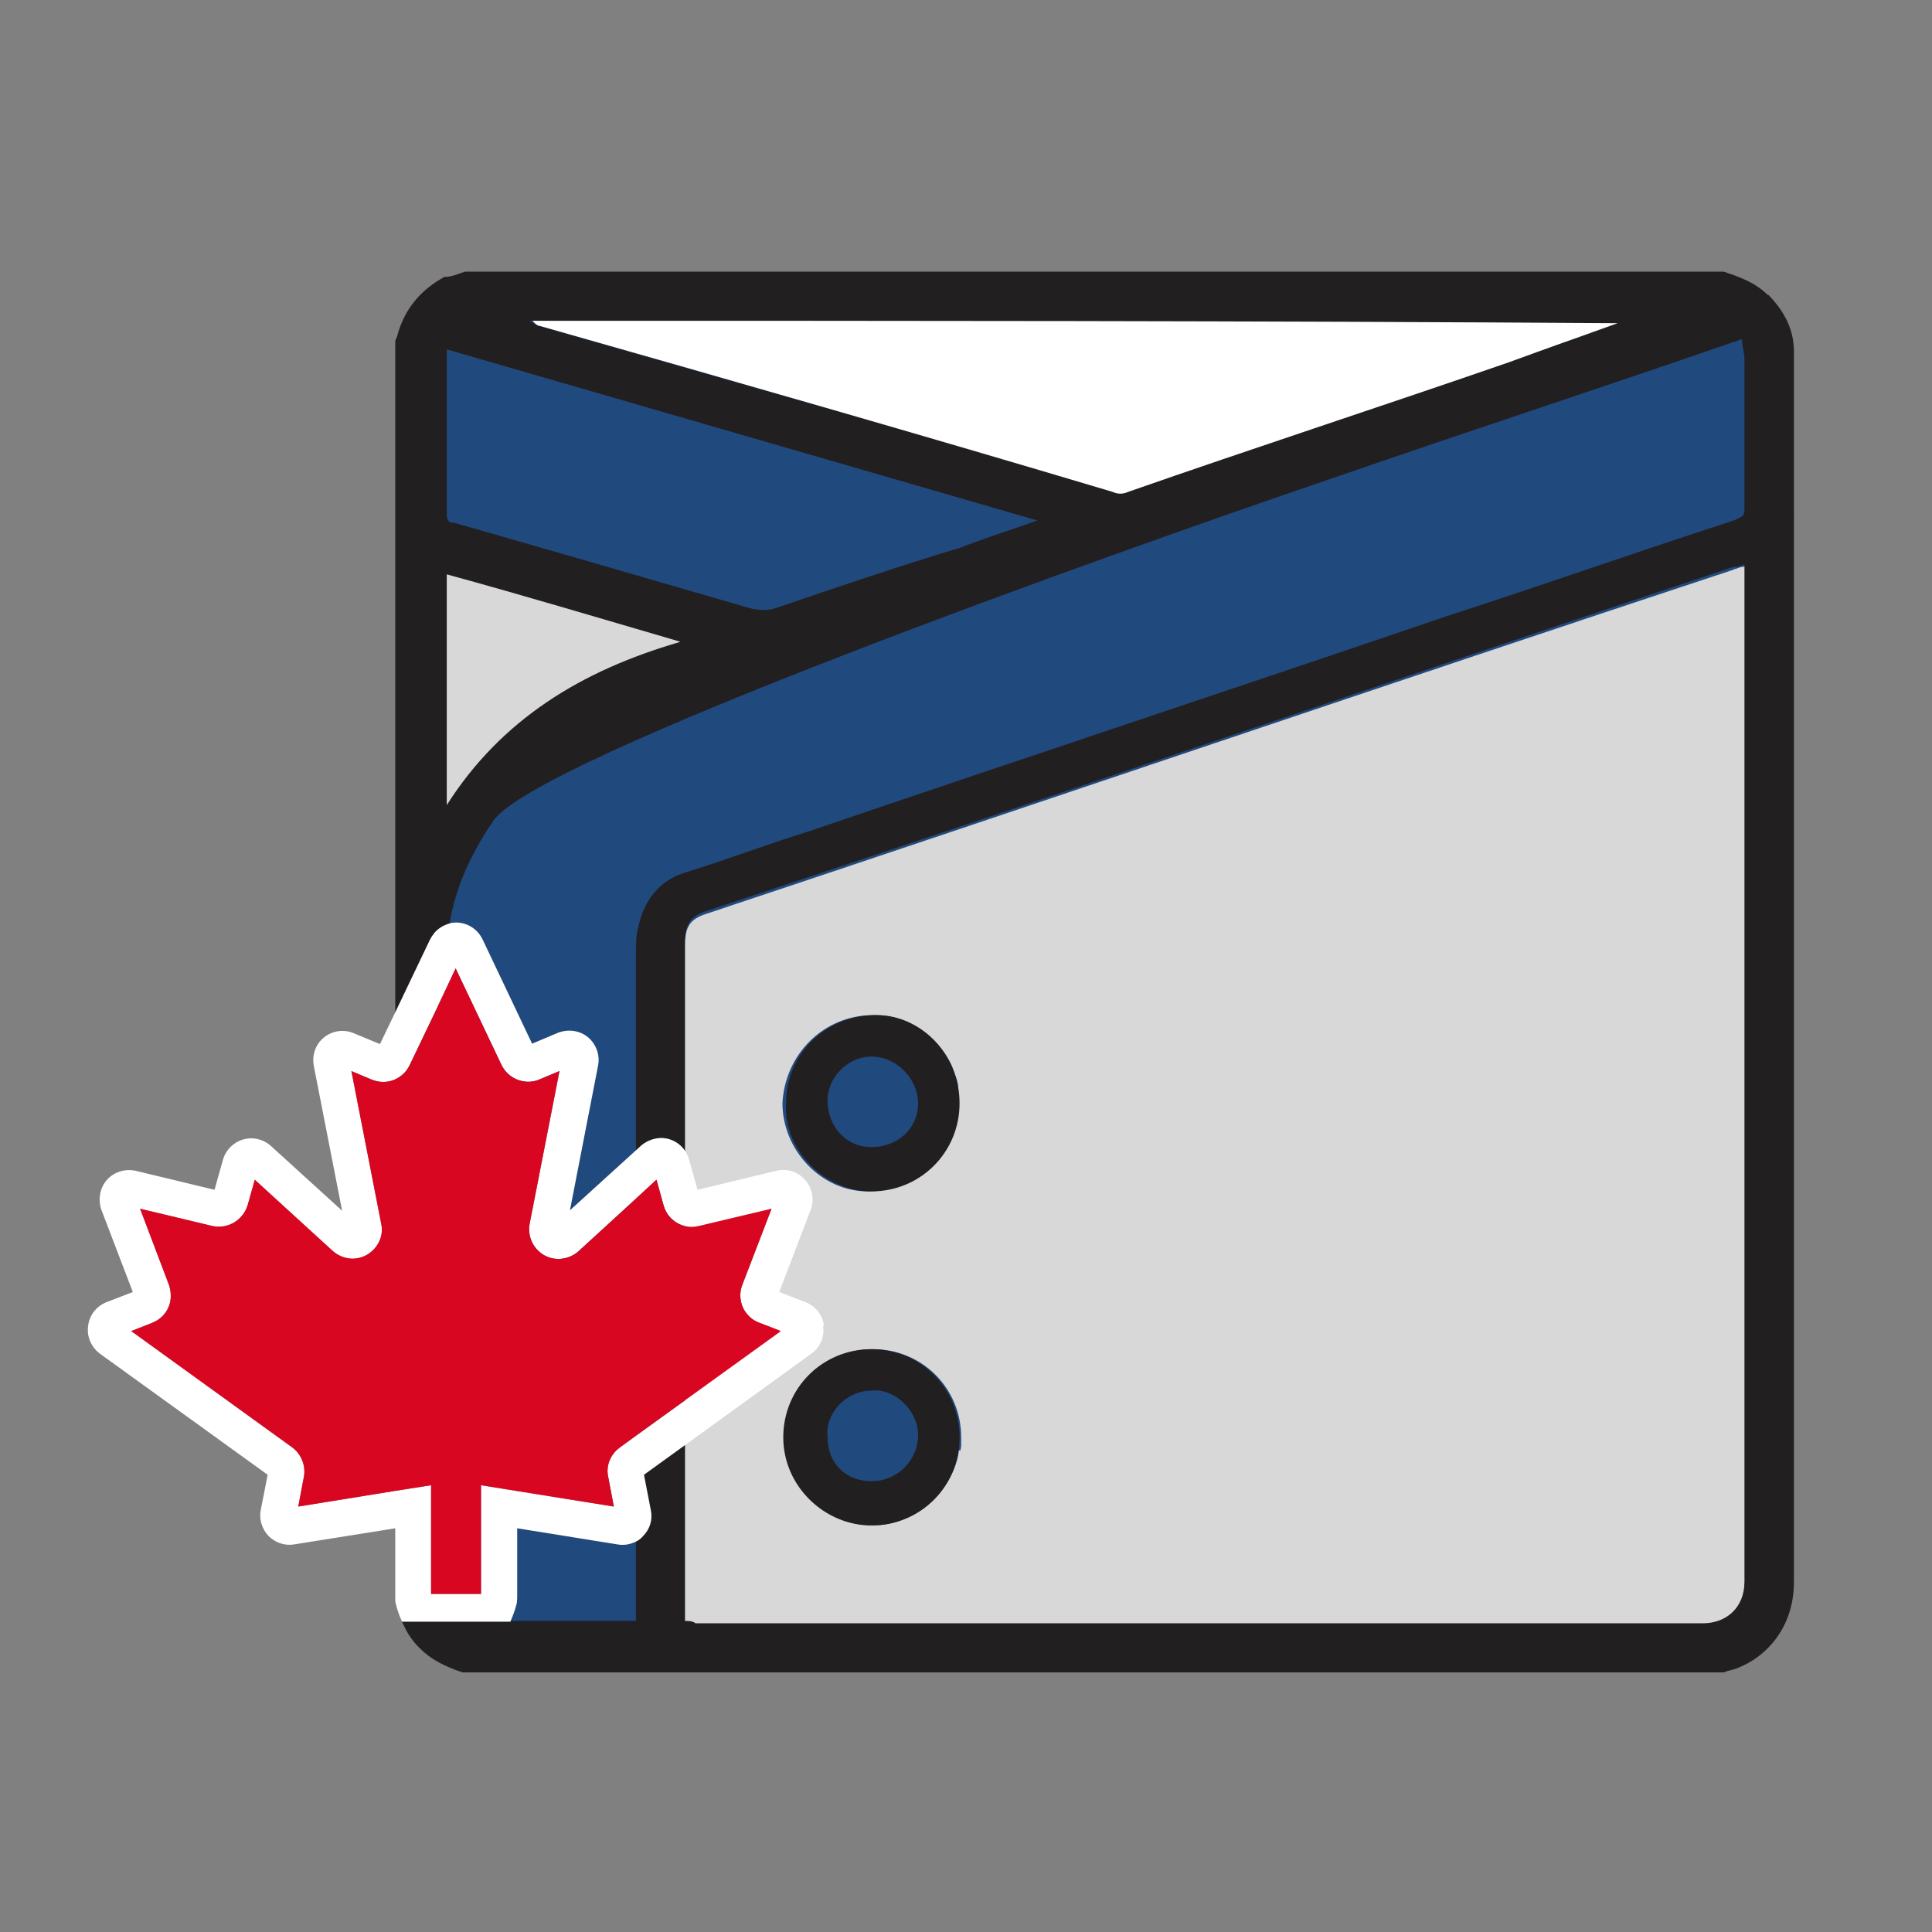 <?xml version="1.0" encoding="UTF-8"?>
<svg id="Layer_1" data-name="Layer 1" xmlns="http://www.w3.org/2000/svg" viewBox="0 0 48 48">
  <rect x="0" y="0" width="48" height="48" fill="#808080" stroke="none"/>
  <defs>
    <style>
      .cls-1 {
        fill: #d8d8d8;
      }

      .cls-2 {
        fill: #fff;
      }

      .cls-3 {
        fill: #20497e;
      }

      .cls-4 {
        fill: #221f20;
      }

      .cls-5 {
        fill: #d80621;
      }
    </style>
  </defs>
  <path class="cls-3" d="M43.73,7.46v33.34H10.78v-1.19h1.16v-2.7l3.3.53-.14-.74c-.05-.27.06-.55.28-.72l.41-.3,1.22-.88,2.37-1.71-.52-.2c-.17-.06-.32-.2-.4-.37-.08-.18-.09-.38-.02-.56l.73-1.9-1.81.43c-.12.03-.24.02-.35,0-.24-.06-.44-.25-.52-.5l-.18-.65-.52.48-1.42,1.3c-.24.21-.58.25-.86.09-.27-.16-.42-.47-.35-.78l.74-3.79-.5.21c-.35.15-.77,0-.94-.36l-1.14-2.4-.22.47-.32.68V7.46h32.95Z"/>
  <path class="cls-4" d="M43.92,7.33c-.32-.32-.71-.45-1.09-.58H11.55c-.19.06-.32.13-.51.13-.58.32-.97.77-1.16,1.42,0,.06-.06.13-.06.19v18.34c.16-.07.29-.19.37-.36l.6-1.25.32-.68v-.8c0-.08,0-.17,0-.25h0c0-.19.03-.37.06-.55.15-.91.54-1.75,1.09-2.55,1.03-1.54,15.32-6.63,20.79-8.49,3.35-1.16,6.69-2.25,10.04-3.41.06,0,.13-.06.19-.06,0,.19.06.32.06.51v3.73c0,.19-.13.19-.26.26-2.38.77-4.76,1.61-7.14,2.38-5.28,1.8-10.55,3.54-15.83,5.34-1.03.32-2.06.71-3.09,1.03-.64.19-1.03.71-1.16,1.35-.06.19-.06.45-.06.64v6.12l.52-.48.18.65c.08.26.28.44.52.5v-7.05c0-.45.13-.64.51-.77,8.56-2.83,17.05-5.73,25.55-8.56.06,0,.13,0,.26-.06v25.23c0,.71-.45,1.03-1.03,1.03h-25.29v-5.49l-1.22.88v4.6h-5.82c.03.08.07.15.11.23.02.03.03.06.05.09.09.14.19.27.3.37.28.28.63.45,1.05.59h31.34c.13-.06.26-.06.39-.13.64-.26,1.35-.96,1.35-2.12V8.74c0-.58-.26-1.03-.64-1.42h0ZM16.44,16.09c-2.24.72-4.07,1.86-5.34,3.92v-5.73c1.87.58,3.8,1.09,5.79,1.67-.15.04-.3.09-.45.14h0ZM23.78,13.63c-1.48.45-3.02.97-4.51,1.48-.19.06-.39.06-.64,0-2.45-.71-4.89-1.42-7.34-2.12-.06,0-.19,0-.19-.19v-4.12c4.89,1.42,9.78,2.83,14.67,4.25-.71.26-1.35.45-1.99.71ZM39.51,8.28c-.68.24-1.35.47-2.03.66-3.15,1.09-6.31,2.19-9.46,3.22-.13,0-.26.06-.39,0-4.17-1.18-8.28-2.36-12.44-3.55-.59-.17-1.19-.34-1.78-.51-.02,0-.03,0-.05-.01-.05-.02-.11-.07-.21-.12h.06c8.94,0,17.95,0,26.96.06-.23.08-.45.16-.67.24h0Z"/>
  <path class="cls-1" d="M43.08,14.15c-8.56,2.83-17.05,5.73-25.55,8.56-.39.13-.51.32-.51.77v6.99c.11.03.23.03.35,0l1.81-.43-.73,1.9c-.07.18-.06.38.02.56.08.17.23.31.4.37l.52.2-2.37,1.71v5.49c.06,0,.19,0,.26.06h25.03c.58,0,1.03-.39,1.03-1.03V14.08c-.13,0-.19.06-.26.06h0ZM21.72,25.22s.02,0,.03,0c0,0,0,0,0,0,0,0,0,0,0,0,.82.01,1.53.5,1.88,1.22.01.02.02.05.03.07.01.03.02.05.03.08.01.03.02.05.03.08,0,.03.02.05.03.08.01.04.02.07.03.1,0,.03.01.05.02.08,0,.02,0,.03,0,.05,0,.02,0,.05.01.07,0,.01,0,.02,0,.04,0,.03,0,.05,0,.08,0,.01,0,.03,0,.04,0,.02,0,.04,0,.06,0,.02,0,.03,0,.05,0,.03,0,.06,0,.09,0,.07,0,.15-.01.22-.11,1.1-1.07,1.95-2.21,1.97h-.03c-1.16,0-2.12-1.03-2.12-2.19.06-1.22,1.03-2.19,2.25-2.19h0ZM23.82,36.03s0,.06-.01.09c0,0,0,.01,0,.02-.19.91-.96,1.61-1.85,1.74-.04,0-.07.01-.11.01-.06,0-.12,0-.18,0-.07,0-.15,0-.22-.01-.47-.05-.9-.25-1.23-.55,0,0,0,0,0,0-.03-.02-.05-.05-.07-.07-.03-.03-.07-.07-.1-.1-.02-.02-.04-.05-.06-.07-.19-.23-.33-.5-.42-.78,0-.02-.01-.04-.02-.06,0-.03-.01-.05-.02-.08,0-.02,0-.05-.01-.07,0-.03,0-.05-.01-.08,0-.04,0-.07-.01-.11,0-.02,0-.04,0-.06,0-.02,0-.04,0-.06,0-.03,0-.05,0-.08,0-1.22.97-2.19,2.19-2.19s2.19.97,2.19,2.19c0,.04,0,.07,0,.11,0,.03,0,.06,0,.09,0,.04-.01.08-.02.13h0Z"/>
  <path class="cls-2" d="M40.19,8.03c-.9.32-1.8.64-2.7.97-3.15,1.09-6.31,2.12-9.46,3.22-.13.06-.26.06-.39,0-4.76-1.42-9.46-2.77-14.22-4.12-.06,0-.13-.06-.19-.13,8.94,0,17.95,0,26.96.06h0Z"/>
  <path class="cls-1" d="M16.89,15.95c-2.45.71-4.44,1.93-5.79,4.05v-5.73c1.87.51,3.8,1.09,5.79,1.67Z"/>
  <path class="cls-4" d="M23.84,27.41c0,1.22-.97,2.19-2.19,2.19-1.16,0-2.19-1.03-2.12-2.19,0-1.22.97-2.19,2.25-2.19,1.09,0,2.06.97,2.06,2.19h0ZM21.65,28.5c.64,0,1.16-.45,1.16-1.09,0-.58-.51-1.16-1.16-1.16-.58,0-1.09.51-1.09,1.09,0,.64.45,1.16,1.09,1.16Z"/>
  <path class="cls-4" d="M23.84,35.71c0,1.22-.97,2.19-2.19,2.19-1.16,0-2.19-.97-2.19-2.19s.97-2.19,2.19-2.19,2.19.97,2.19,2.19ZM21.65,36.8c.64,0,1.16-.51,1.16-1.16,0-.58-.58-1.16-1.16-1.09-.64,0-1.16.58-1.09,1.16,0,.64.45,1.09,1.09,1.09Z"/>
  <path class="cls-2" d="M20.47,32.94c-.03-.27-.21-.49-.46-.59l-.65-.25.78-2.04c.1-.26.04-.54-.14-.75-.18-.2-.46-.29-.72-.22l-1.95.47-.21-.75c-.02-.07-.05-.14-.09-.2-.09-.15-.24-.26-.41-.31-.24-.07-.5,0-.69.16l-.12.11-1.65,1.5.7-3.6c.05-.26-.05-.53-.25-.7-.21-.17-.49-.21-.75-.11l-.64.27-1.23-2.59c-.12-.25-.36-.41-.64-.42h-.02s-.1,0-.15.02c-.15.04-.29.12-.39.24-.04.05-.08.11-.11.17l-.86,1.8-.38.79-.65-.27c-.28-.12-.61-.05-.82.18-.16.17-.22.42-.17.65l.7,3.58-1.77-1.61c-.19-.17-.45-.23-.69-.16-.24.07-.43.26-.5.5l-.21.75-1.95-.47c-.26-.06-.54.02-.72.22-.18.2-.23.49-.14.75l.78,2.04-.65.25c-.25.1-.43.32-.46.59-.04.27.08.53.29.69l4.17,3.01-.17.87c-.05.23.03.48.19.65.17.17.41.25.64.21l2.51-.4v1.74s0,.08.01.12c.04.17.09.31.16.46h2.69c.06-.14.12-.29.16-.46,0-.04.01-.08.01-.12v-1.74l2.49.4c.16.03.32,0,.46-.07.07-.03.13-.08.18-.14.17-.17.24-.41.19-.64l-.17-.88,1.01-.73,3.15-2.28c.22-.16.33-.42.29-.69h0ZM17.02,34.79l-1.22.88-.41.3c-.23.17-.34.46-.28.72l.14.74-3.3-.53v2.7h-1.24v-2.7l-.89.14-2.41.39.14-.74c.05-.27-.06-.56-.29-.73l-4-2.89.51-.2c.18-.07.33-.2.41-.38.08-.17.08-.37.02-.56l-.72-1.9,1.8.43h0c.38.08.75-.14.87-.51l.18-.64,1.94,1.78c.24.21.58.25.85.09.27-.16.42-.47.35-.78l-.74-3.79.5.21c.19.08.4.08.58,0,.16-.07.29-.19.37-.36l.6-1.25.32-.68.22-.47,1.14,2.4c.17.35.59.51.94.36l.5-.21-.74,3.79c-.06.31.08.62.35.78.27.16.62.12.86-.09l1.42-1.3.52-.48.18.65c.08.26.28.44.52.5.11.03.23.03.35,0l1.81-.43-.73,1.9c-.07.18-.06.38.02.56.08.17.23.31.4.37l.52.2-2.37,1.71h0Z"/>
  <path class="cls-5" d="M19.39,33.08l-2.37,1.71-1.22.88-.41.3c-.23.17-.34.46-.28.72l.14.74-3.3-.53v2.7h-1.24v-2.7l-.89.14-2.41.39.14-.74c.05-.27-.06-.56-.29-.73l-4-2.89.51-.2c.18-.07.33-.2.41-.38.08-.17.08-.37.02-.56l-.72-1.9,1.8.43h0c.38.08.75-.14.87-.51l.18-.64,1.94,1.77c.24.21.58.25.85.09.27-.16.42-.47.35-.77l-.74-3.79.5.21c.19.08.4.08.58,0,.16-.07.29-.19.37-.36l.6-1.25.32-.68.22-.47,1.14,2.4c.17.35.59.51.94.36l.5-.21-.74,3.79c-.06.31.08.62.35.78.27.16.62.12.86-.09l1.42-1.3.52-.48.18.65c.08.26.28.44.52.5.11.03.23.03.35,0l1.81-.43-.73,1.9c-.07.18-.06.38.02.56.08.17.23.31.4.37l.52.2h0Z"/>
</svg>